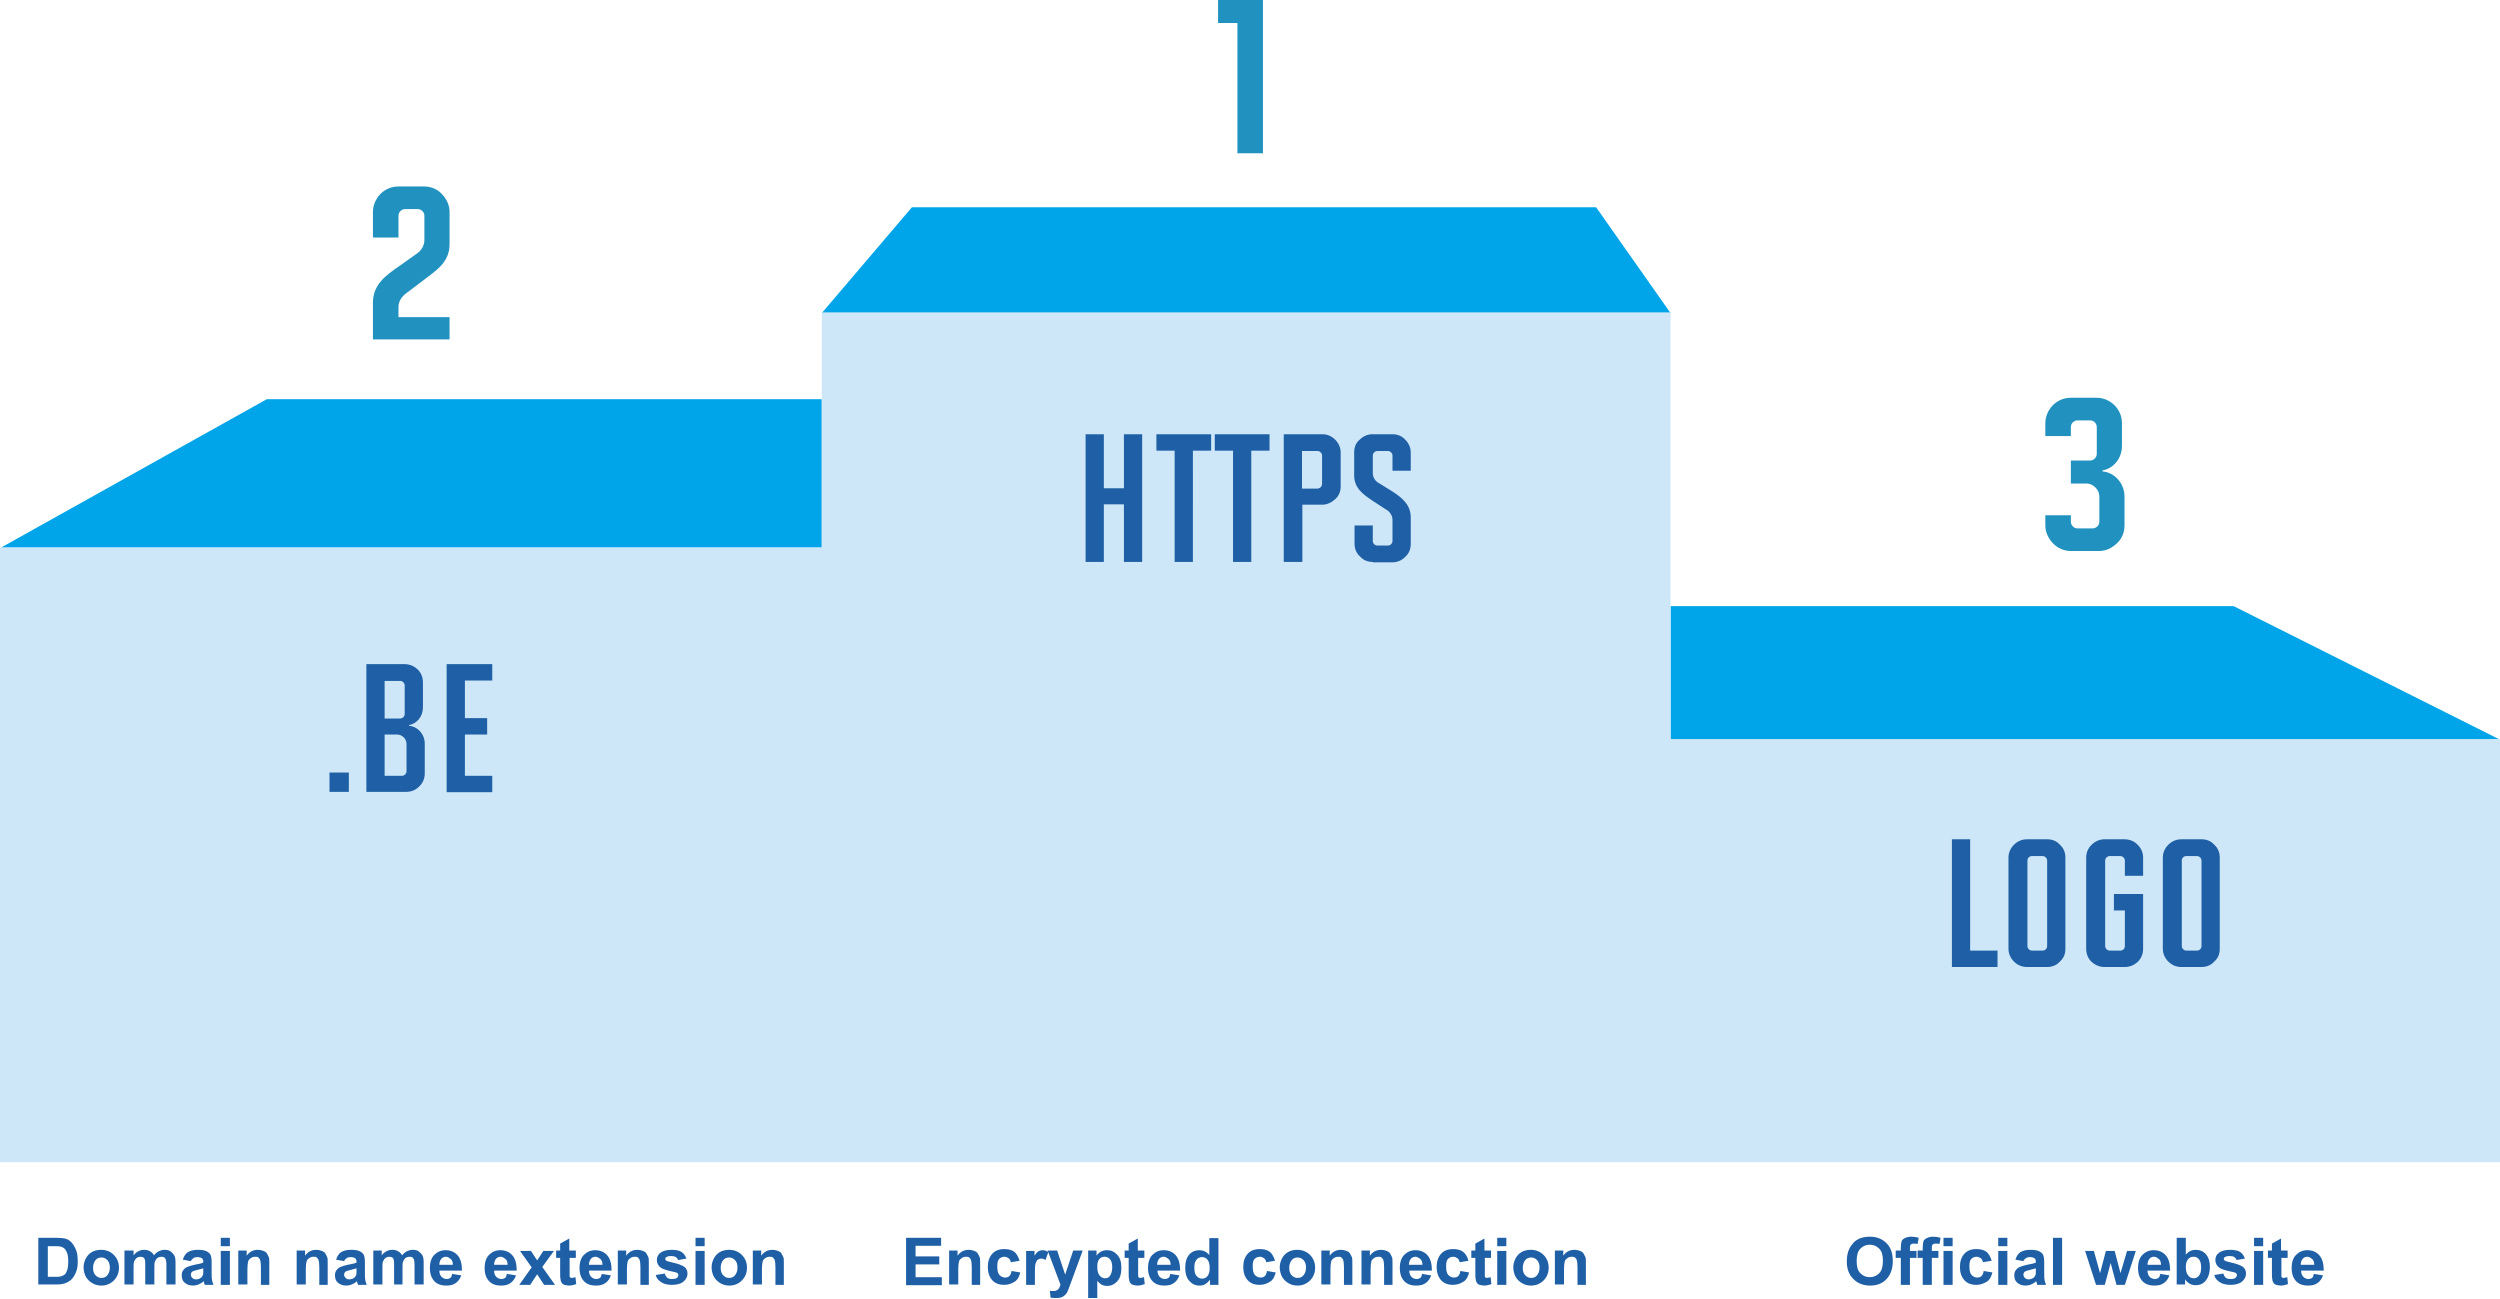 <svg id="Layer_1" xmlns="http://www.w3.org/2000/svg" viewBox="0 0 685.1 355.9"><style>.st0{fill:#00a4e8}.st1{fill:#cde7f8}.st2{fill:#2192bf}.st3{fill:#1e5fa6}</style><path class="st0" d="M73.1 109.4L.2 150.1h225v-40.7zm176.8-52.6l-24.7 29h232.6l-20.4-29zm207.9 109.3v36.5h227.1l-72.8-36.5z"/><path class="st1" d="M225.2 150V85.6 150zm0-64.4V150H0v168.5h685.1V202.6H457.8v-117H225.2z"/><path class="st2" d="M102.2 93V82.9c0-4.9 3.6-7.5 7.1-9.9l5.2-3.7c.7-.5 1.8-1.8 1.8-3.5v-6.7c0-.9-.8-1.8-1.8-1.8H111c-.9 0-1.8.8-1.8 1.8v6h-7v-7c0-1.9.8-3.6 2-4.9 1.3-1.3 3-2.1 5-2.1h7c2 0 3.8.8 5 2.2 1.2 1.3 2 2.9 2 4.8v8.8c0 4.9-3.5 7.1-6.9 9.7l-5.3 4c-.7.6-1.8 1.8-1.8 3.5v2.8h14V93h-21zm236.9-51V6.3h-5.3V0h12.3v42h-7zm228.4 109c-1.9 0-3.6-.8-4.8-2-1.3-1.3-2.2-3.1-2.2-5v-2.8h7v1.8c0 .9.8 1.8 1.8 1.8h4.2c.9 0 1.8-.8 1.8-1.8v-7c0-1.8-1.7-3.5-3.5-3.5h-4.3v-6.3h5.3c.9 0 1.8-.8 1.8-1.8V117c0-.9-.8-1.8-1.8-1.8h-3.5c-.9 0-1.8.8-1.8 1.8v2.5h-7V116c0-1.9.8-3.6 2-4.9 1.3-1.3 3-2.1 5-2.1h7c2 0 3.7.8 5 2.1 1.3 1.3 2 3 2 4.9v6.2c0 3.4-2.3 6.2-5.3 6.7v.3c3 .2 6 3 6 6.9v7.9c0 2-.8 3.8-2.2 5-1.3 1.2-2.9 2-4.8 2h-7.7z"/><path class="st3" d="M90.3 217v-5.3h5.3v5.3h-5.3zm10.1 0v-35h10.5c1.4 0 2.7.6 3.6 1.5.9.9 1.4 2.1 1.4 3.5v6.9c0 2.5-1.7 4.4-3.8 4.8v.2c2.1.1 4.3 2.1 4.3 4.9v8.2c0 1.4-.6 2.7-1.6 3.6-.9.9-2.1 1.4-3.5 1.4h-10.9zm10.5-29.2c0-.6-.6-1.2-1.2-1.2h-4.3v10.3h4.3c.6 0 1.2-.6 1.2-1.2v-7.9zm.5 16c0-1.3-1.2-2.5-2.5-2.5h-3.5v11.3h4.8c.6 0 1.2-.6 1.2-1.2v-7.6zm11 13.2v-35h12.5v4.5h-7.5v10.3h6.1v4.5h-6.1v11.3h7.5v4.5h-12.5zM308 154v-15.8h-5.5V154h-5v-35h5v14.8h5.5V119h5v35h-5zm13.9 0v-30.5h-5V119h15v4.5h-5V154h-5zm16 0v-30.5h-5V119h15v4.5h-5V154h-5zm13.9 0v-35h10.6c1.3 0 2.5.5 3.5 1.5.9.9 1.5 2.1 1.5 3.5v9.3c0 1.4-.5 2.6-1.5 3.5-1 .9-2.2 1.5-3.5 1.5h-5.5V154h-5.1zm10.5-29.2c0-.6-.6-1.2-1.2-1.2h-4.3v10.3h4.2c.7 0 1.3-.6 1.3-1.3v-7.8zm13.9 29.2c-1.4 0-2.6-.5-3.5-1.5-1-.9-1.5-2.1-1.5-3.5v-5h5v4.3c0 .6.6 1.2 1.2 1.2h3c.6 0 1.2-.6 1.2-1.2v-5.8c0-1.2-.7-2.1-1.2-2.5l-4.3-2.8c-2.5-1.7-5-3.4-5-6.9V124c0-1.5.5-2.7 1.5-3.5.9-.9 2.1-1.5 3.5-1.5h5.5c1.4 0 2.6.5 3.5 1.5.9.9 1.5 2.1 1.5 3.5v5h-5v-4.2c0-.6-.6-1.2-1.2-1.2h-3c-.6 0-1.2.6-1.2 1.2v4.8c0 1.3.7 2.1 1.2 2.5l4.2 2.6c2.6 1.7 5 3.6 5 7.1v7.3c0 1.4-.5 2.6-1.5 3.5-1 1-2.2 1.5-3.5 1.5h-5.4zm158.7 111v-35h5v30.5h7.5v4.5h-12.5zm20.6 0c-1.4 0-2.6-.5-3.6-1.5-.9-.9-1.5-2.1-1.5-3.5v-25c0-1.4.6-2.6 1.5-3.5 1-1 2.2-1.5 3.6-1.5h5.5c1.5 0 2.6.5 3.5 1.5 1 .9 1.5 2.1 1.5 3.5v25c0 1.5-.5 2.6-1.5 3.5-.9 1-2.1 1.5-3.5 1.5h-5.5zm5.5-29.2c0-.6-.6-1.2-1.2-1.2h-3c-.7 0-1.2.6-1.2 1.2v23.5c0 .6.6 1.2 1.2 1.2h3c.7 0 1.2-.6 1.2-1.2v-23.5zm15.7 29.2c-1.3 0-2.5-.5-3.5-1.4-1-.9-1.5-2.2-1.5-3.6v-25c0-1.3.5-2.6 1.5-3.5.9-.9 2.1-1.5 3.5-1.5h5.5c1.5 0 2.8.6 3.7 1.6.9.9 1.4 2.1 1.4 3.4v5h-5v-4.2c0-.6-.6-1.2-1.2-1.2h-3c-.6 0-1.2.6-1.2 1.2v23.5c0 .6.6 1.2 1.2 1.2h3c.7 0 1.2-.6 1.2-1.2v-9.8h-3V245h8v15c0 1.5-.6 2.8-1.6 3.7-.9.8-2.1 1.3-3.4 1.3h-5.6zm21.1 0c-1.4 0-2.6-.5-3.6-1.5-.9-.9-1.5-2.1-1.5-3.5v-25c0-1.4.6-2.6 1.5-3.5 1-1 2.2-1.5 3.6-1.5h5.5c1.5 0 2.6.5 3.5 1.5 1 .9 1.5 2.1 1.5 3.5v25c0 1.5-.5 2.6-1.5 3.5-.9 1-2.1 1.5-3.5 1.5h-5.5zm5.5-29.2c0-.6-.6-1.2-1.2-1.2h-3c-.7 0-1.2.6-1.2 1.2v23.5c0 .6.6 1.2 1.2 1.2h3c.7 0 1.2-.6 1.2-1.2v-23.5zM10.5 339.2h4.8c1.1 0 1.9.1 2.5.2.8.2 1.4.6 1.9 1.2s.9 1.3 1.2 2.1.4 1.8.4 3c0 1.1-.1 2-.4 2.7-.3.9-.8 1.7-1.4 2.3-.5.4-1.1.8-1.8 1-.6.2-1.3.3-2.3.3h-4.9v-12.8zm2.6 2.2v8.5H15c.7 0 1.3 0 1.6-.1.4-.1.8-.3 1.1-.5s.5-.7.7-1.2.3-1.4.3-2.4-.1-1.8-.3-2.3-.4-.9-.7-1.2-.7-.5-1.2-.6c-.4-.1-1.1-.1-2.1-.1h-1.3zm9.8 5.9c0-.8.2-1.6.6-2.4s1-1.4 1.7-1.8 1.6-.6 2.5-.6c1.4 0 2.6.5 3.5 1.4s1.4 2.1 1.4 3.5-.5 2.6-1.4 3.5-2.1 1.4-3.4 1.4c-.9 0-1.7-.2-2.4-.6s-1.4-1-1.8-1.7-.7-1.7-.7-2.7zm2.6.1c0 .9.2 1.6.7 2.1s1 .7 1.6.7 1.2-.2 1.6-.7.7-1.2.7-2.1c0-.9-.2-1.6-.7-2.1s-1-.7-1.6-.7-1.2.2-1.6.7-.7 1.2-.7 2.1zm8.8-4.7h2.3v1.3c.8-1 1.8-1.5 2.9-1.5.6 0 1.1.1 1.6.4s.8.6 1.1 1.1c.4-.5.9-.9 1.3-1.1s1-.4 1.5-.4c.7 0 1.3.1 1.7.4s.8.7 1.1 1.2c.2.4.3 1 .3 1.9v6h-2.5v-5.3c0-.9-.1-1.5-.3-1.8-.2-.4-.6-.5-1.1-.5-.3 0-.7.1-1 .3s-.5.5-.7.9-.2 1-.2 1.9v4.5h-2.5v-5c0-.9 0-1.5-.1-1.8s-.2-.5-.4-.6-.4-.2-.8-.2-.7.1-1 .3-.5.5-.7.9-.2 1-.2 1.9v4.5h-2.5v-9.3zm18 2.9l-2.2-.4c.3-.9.7-1.6 1.3-2s1.5-.7 2.7-.7c1.1 0 1.9.1 2.5.4s.9.6 1.1 1 .3 1.1.3 2.2v2.9c0 .8 0 1.4.1 1.8s.2.8.4 1.3h-2.4c-.1-.2-.1-.4-.2-.7 0-.1-.1-.2-.1-.3-.4.4-.9.7-1.4.9s-1 .3-1.5.3c-1 0-1.7-.3-2.3-.8s-.8-1.2-.8-2c0-.5.1-1 .4-1.4s.6-.7 1.1-.9 1.1-.4 2-.6c1.2-.2 2-.4 2.4-.6v-.2c0-.5-.1-.8-.4-1s-.7-.3-1.3-.3c-.4 0-.8.1-1 .3s-.5.3-.7.8zm3.3 2c-.3.1-.8.2-1.5.4s-1.1.3-1.3.4c-.3.2-.5.5-.5.9 0 .3.1.6.4.9s.6.4 1 .4.9-.1 1.3-.4c.3-.2.5-.5.6-.8.1-.2.1-.6.1-1.2v-.6zm4.9-6.1v-2.3H63v2.3h-2.5zm0 10.6v-9.3H63v9.3h-2.5zm13.5 0h-2.5v-4.8c0-1-.1-1.7-.2-2s-.3-.5-.5-.7-.5-.2-.9-.2-.8.1-1.2.4-.6.5-.7.9-.2 1.1-.2 2.1v4.2h-2.5v-9.3h2.3v1.4c.8-1.1 1.8-1.6 3.1-1.6.5 0 1 .1 1.5.3s.8.4 1 .8.4.7.5 1 .1.9.1 1.7v5.8zm16 0h-2.5v-4.8c0-1-.1-1.7-.2-2s-.3-.5-.5-.7-.5-.2-.9-.2-.8.1-1.2.4-.6.5-.7.9-.2 1.1-.2 2.1v4.2h-2.5v-9.3h2.3v1.4c.8-1.1 1.8-1.6 3.1-1.6.5 0 1 .1 1.5.3s.8.4 1 .8.4.7.5 1 .1.9.1 1.7v5.8zm4.3-6.5l-2.2-.4c.3-.9.7-1.6 1.3-2s1.5-.7 2.7-.7c1.1 0 1.9.1 2.5.4s.9.6 1.1 1 .3 1.1.3 2.2v2.9c0 .8 0 1.4.1 1.8s.2.8.4 1.3h-2.4c-.1-.2-.1-.4-.2-.7 0-.1-.1-.2-.1-.3-.4.4-.9.7-1.4.9s-1 .3-1.5.3c-1 0-1.7-.3-2.3-.8s-.8-1.2-.8-2c0-.5.1-1 .4-1.4s.6-.7 1.1-.9 1.1-.4 2-.6c1.2-.2 2-.4 2.4-.6v-.2c0-.5-.1-.8-.4-1s-.7-.3-1.3-.3c-.4 0-.8.1-1 .3s-.5.3-.7.8zm3.3 2c-.3.1-.8.2-1.5.4s-1.1.3-1.3.4c-.3.2-.5.5-.5.9 0 .3.1.6.4.9s.6.4 1 .4.9-.1 1.3-.4c.3-.2.5-.5.6-.8.1-.2.1-.6.1-1.2v-.6zm4.7-4.9h2.3v1.3c.8-1 1.8-1.5 2.9-1.5.6 0 1.1.1 1.6.4s.8.6 1.1 1.1c.4-.5.9-.9 1.3-1.1s1-.4 1.5-.4c.7 0 1.3.1 1.7.4s.8.7 1.1 1.2c.2.4.3 1 .3 1.9v6h-2.5v-5.3c0-.9-.1-1.5-.3-1.8-.2-.4-.6-.5-1.1-.5-.3 0-.7.1-1 .3s-.5.5-.7.9-.2 1-.2 1.9v4.5H108v-5c0-.9 0-1.5-.1-1.8s-.2-.5-.4-.6-.4-.2-.8-.2-.7.1-1 .3-.5.5-.7.9-.2 1-.2 1.9v4.5h-2.5v-9.3zm21.6 6.4l2.5.4c-.3.9-.8 1.6-1.5 2.1s-1.5.7-2.6.7c-1.6 0-2.8-.5-3.6-1.6-.6-.8-.9-1.9-.9-3.2 0-1.5.4-2.8 1.2-3.6s1.8-1.3 3.1-1.3c1.4 0 2.5.5 3.3 1.4s1.2 2.3 1.2 4.2h-6.2c0 .7.2 1.3.6 1.7s.9.6 1.4.6c.4 0 .7-.1 1-.3s.4-.6.5-1.1zm.2-2.5c0-.7-.2-1.3-.6-1.6s-.8-.6-1.3-.6-1 .2-1.3.6-.5.9-.5 1.6h3.7zm14.8 2.5l2.5.4c-.3.9-.8 1.6-1.5 2.1s-1.5.7-2.6.7c-1.6 0-2.8-.5-3.6-1.6-.6-.8-.9-1.9-.9-3.2 0-1.5.4-2.8 1.2-3.6s1.8-1.3 3.1-1.3c1.4 0 2.5.5 3.3 1.4s1.2 2.3 1.2 4.2h-6.2c0 .7.2 1.3.6 1.7s.9.6 1.4.6c.4 0 .7-.1 1-.3s.4-.6.5-1.1zm.2-2.5c0-.7-.2-1.3-.6-1.6s-.8-.6-1.3-.6-1 .2-1.3.6-.5.9-.5 1.6h3.7zm3.2 5.5l3.4-4.8-3.2-4.5h3l1.7 2.6 1.7-2.6h2.9l-3.2 4.4 3.5 4.9h-3l-1.9-2.9-1.9 2.9h-3zm15.5-9.4v2h-1.7v5.1c0 .1.1.2.2.3s.3.1.4.1c.2 0 .6-.1 1-.2l.2 1.9c-.6.2-1.2.4-2 .4-.4 0-.8-.1-1.2-.2s-.6-.3-.8-.6-.3-.6-.3-1c-.1-.3-.1-.9-.1-1.7v-4.1h-1.1v-2h1.1v-1.9l2.5-1.4v3.3h1.8zm7.1 6.4l2.5.4c-.3.9-.8 1.6-1.5 2.1s-1.5.7-2.6.7c-1.6 0-2.8-.5-3.6-1.6-.6-.8-.9-1.9-.9-3.2 0-1.5.4-2.8 1.2-3.6s1.8-1.3 3.1-1.3c1.4 0 2.5.5 3.3 1.4s1.2 2.3 1.2 4.2h-6.2c0 .7.2 1.3.6 1.7s.9.6 1.4.6c.4 0 .7-.1 1-.3s.4-.6.5-1.1zm.2-2.5c0-.7-.2-1.3-.6-1.6s-.8-.6-1.3-.6-1 .2-1.3.6-.5.9-.5 1.6h3.7zm12.9 5.5h-2.5v-4.8c0-1-.1-1.7-.2-2s-.3-.5-.5-.7-.5-.2-.9-.2-.8.1-1.2.4-.6.5-.7.9-.2 1.1-.2 2.1v4.2h-2.5v-9.3h2.3v1.4c.8-1.1 1.8-1.6 3.1-1.6.5 0 1 .1 1.5.3s.8.4 1 .8.4.7.5 1 .1.9.1 1.7v5.8zm1.7-2.7l2.5-.4c.1.5.3.8.6 1.1s.8.4 1.4.4c.6 0 1.1-.1 1.4-.4.2-.2.3-.4.3-.7 0-.2-.1-.3-.2-.5-.1-.1-.4-.2-.8-.3-2-.4-3.3-.8-3.8-1.2-.7-.5-1.1-1.2-1.1-2.1 0-.8.3-1.5 1-2s1.6-.8 3-.8c1.3 0 2.2.2 2.8.6s1 1 1.3 1.8l-2.3.4c-.1-.4-.3-.6-.6-.8s-.7-.3-1.2-.3c-.7 0-1.1.1-1.4.3-.2.1-.3.3-.3.5s.1.3.2.4c.2.2 1 .4 2.3.7s2.2.7 2.8 1.1c.5.4.8 1.1.8 1.8 0 .9-.4 1.6-1.1 2.2s-1.8.9-3.2.9c-1.3 0-2.3-.3-3-.8s-1.2-1-1.4-1.9zm10.9-7.9v-2.3h2.5v2.3h-2.5zm0 10.6v-9.3h2.5v9.3h-2.5zm4.4-4.8c0-.8.2-1.6.6-2.4s1-1.4 1.7-1.8 1.6-.6 2.5-.6c1.4 0 2.6.5 3.5 1.4s1.4 2.1 1.4 3.5-.5 2.6-1.4 3.5-2.1 1.4-3.4 1.4c-.9 0-1.7-.2-2.4-.6s-1.4-1-1.8-1.7-.7-1.7-.7-2.7zm2.5.1c0 .9.2 1.6.7 2.1s1 .7 1.6.7 1.2-.2 1.6-.7.7-1.2.7-2.1c0-.9-.2-1.6-.7-2.1s-1-.7-1.6-.7-1.2.2-1.6.7-.7 1.2-.7 2.1zm17.5 4.7h-2.5v-4.8c0-1-.1-1.7-.2-2s-.3-.5-.5-.7-.5-.2-.9-.2-.8.1-1.2.4-.6.5-.7.9-.2 1.1-.2 2.1v4.2h-2.5v-9.3h2.3v1.4c.8-1.1 1.8-1.6 3.1-1.6.5 0 1 .1 1.5.3s.8.4 1 .8.4.7.5 1 .1.9.1 1.7v5.8zm33.3 0v-12.9h9.6v2.2h-7v2.9h6.5v2.2h-6.5v3.5h7.2v2.2h-9.8zm20.5 0h-2.5v-4.8c0-1-.1-1.7-.2-2s-.3-.5-.5-.7-.5-.2-.9-.2-.8.1-1.2.4-.6.5-.7.9-.2 1.1-.2 2.1v4.2h-2.5v-9.3h2.3v1.4c.8-1.1 1.8-1.6 3.1-1.6.5 0 1 .1 1.5.3s.8.4 1 .8.4.7.5 1 .1.9.1 1.7v5.8zm10.6-6.6l-2.4.4c-.1-.5-.3-.9-.6-1.1s-.7-.4-1.1-.4c-.6 0-1.1.2-1.5.6s-.5 1.1-.5 2.1c0 1.1.2 1.9.6 2.3s.9.7 1.5.7c.5 0 .9-.1 1.2-.4s.5-.7.6-1.4l2.4.4c-.3 1.1-.7 2-1.5 2.5s-1.7.9-2.9.9c-1.4 0-2.5-.4-3.3-1.3s-1.2-2.1-1.2-3.6.4-2.7 1.2-3.6 1.9-1.3 3.3-1.3c1.1 0 2 .2 2.7.7s1.2 1.5 1.5 2.5zm4.3 6.6h-2.5v-9.3h2.3v1.3c.4-.6.7-1 1.1-1.2s.7-.3 1.1-.3c.6 0 1.1.2 1.6.5l-.8 2.2c-.4-.3-.8-.4-1.2-.4-.3 0-.6.1-.9.3s-.4.5-.6 1-.2 1.5-.2 3.1v2.8z"/><path class="st3" d="M287.1 342.7h2.6l2.2 6.6 2.2-6.6h2.6l-3.3 9-.6 1.6c-.2.5-.4 1-.6 1.2s-.4.5-.7.7-.6.3-.9.4-.8.1-1.3.1-.9 0-1.4-.1l-.2-1.9c.4.1.7.1 1 .1.6 0 1-.2 1.3-.5s.5-.8.6-1.3l-3.5-9.3zm11.1 0h2.3v1.4c.3-.5.7-.8 1.2-1.1s1.1-.4 1.7-.4c1.1 0 2 .4 2.8 1.3s1.1 2 1.1 3.6-.4 2.8-1.1 3.6-1.7 1.3-2.8 1.3c-.5 0-1-.1-1.4-.3s-.9-.6-1.3-1.1v4.7h-2.5v-13zm2.5 4.5c0 1 .2 1.8.6 2.3s.9.8 1.5.8 1.1-.2 1.4-.7.6-1.2.6-2.3c0-1-.2-1.7-.6-2.2s-.9-.7-1.5-.7-1.1.2-1.5.7-.5 1.2-.5 2.1zm12.9-4.5v2h-1.7v5.1c0 .1.1.2.2.3s.3.1.4.1c.2 0 .6-.1 1-.2l.2 1.9c-.6.2-1.2.4-2 .4-.4 0-.8-.1-1.2-.2s-.6-.3-.8-.6-.3-.6-.3-1c-.1-.3-.1-.9-.1-1.7v-4.1h-1.1v-2h1.1v-1.9l2.5-1.4v3.3h1.8zm7.1 6.4l2.5.4c-.3.9-.8 1.6-1.5 2.1s-1.5.7-2.6.7c-1.6 0-2.8-.5-3.6-1.6-.6-.8-.9-1.9-.9-3.2 0-1.5.4-2.8 1.2-3.6s1.8-1.3 3.1-1.3c1.4 0 2.5.5 3.3 1.4s1.2 2.3 1.2 4.2h-6.2c0 .7.2 1.3.6 1.7s.9.6 1.4.6c.4 0 .7-.1 1-.3s.4-.6.5-1.1zm.1-2.5c0-.7-.2-1.3-.6-1.6s-.8-.6-1.3-.6-1 .2-1.3.6-.5.9-.5 1.6h3.7zm13.1 5.5h-2.3v-1.4c-.4.5-.8.9-1.3 1.2s-1 .4-1.6.4c-1.1 0-2-.4-2.8-1.3s-1.1-2.1-1.1-3.6c0-1.6.4-2.8 1.1-3.6s1.7-1.2 2.8-1.2c1 0 1.9.4 2.7 1.3v-4.6h2.5v12.8zm-6.6-4.9c0 1 .1 1.7.4 2.2.4.6 1 1 1.7 1 .6 0 1.1-.2 1.5-.7s.6-1.2.6-2.2c0-1.1-.2-1.8-.6-2.3s-.9-.7-1.5-.7-1.1.2-1.5.7-.6 1.1-.6 2zm22.1-1.7l-2.4.4c-.1-.5-.3-.9-.6-1.1s-.7-.4-1.1-.4c-.6 0-1.1.2-1.5.6s-.5 1.1-.5 2.1c0 1.1.2 1.9.6 2.3s.9.7 1.5.7c.5 0 .9-.1 1.2-.4s.5-.7.6-1.4l2.4.4c-.3 1.1-.7 2-1.5 2.5s-1.7.9-2.9.9c-1.4 0-2.5-.4-3.3-1.3s-1.2-2.1-1.2-3.6.4-2.7 1.2-3.6 1.9-1.3 3.3-1.3c1.1 0 2 .2 2.7.7s1.2 1.5 1.5 2.5zm1.3 1.8c0-.8.2-1.6.6-2.4s1-1.4 1.7-1.8 1.6-.6 2.5-.6c1.4 0 2.6.5 3.5 1.4s1.4 2.1 1.4 3.5-.5 2.6-1.4 3.5-2.1 1.4-3.4 1.4c-.9 0-1.7-.2-2.4-.6s-1.4-1-1.8-1.7-.7-1.7-.7-2.7zm2.6.1c0 .9.2 1.6.7 2.1s1 .7 1.6.7 1.2-.2 1.6-.7.7-1.2.7-2.1c0-.9-.2-1.6-.7-2.1s-1-.7-1.6-.7-1.2.2-1.6.7-.7 1.2-.7 2.1zm17.5 4.7h-2.5v-4.8c0-1-.1-1.7-.2-2s-.3-.5-.5-.7-.5-.2-.9-.2-.8.1-1.2.4-.6.5-.7.9-.2 1.1-.2 2.1v4.2h-2.5v-9.3h2.3v1.4c.8-1.1 1.8-1.6 3.1-1.6.5 0 1 .1 1.5.3s.8.4 1 .8.4.7.5 1 .1.9.1 1.7v5.8zm11 0h-2.5v-4.8c0-1-.1-1.7-.2-2s-.3-.5-.5-.7-.5-.2-.9-.2-.8.1-1.2.4-.6.5-.7.9-.2 1.1-.2 2.1v4.2h-2.5v-9.3h2.3v1.4c.8-1.1 1.8-1.6 3.1-1.6.5 0 1 .1 1.5.3s.8.4 1 .8.4.7.5 1 .1.9.1 1.7v5.8zm7.9-3l2.5.4c-.3.9-.8 1.6-1.5 2.1s-1.5.7-2.6.7c-1.6 0-2.8-.5-3.6-1.6-.6-.8-.9-1.9-.9-3.2 0-1.5.4-2.8 1.2-3.6s1.8-1.3 3.1-1.3c1.4 0 2.5.5 3.3 1.4s1.2 2.3 1.2 4.2h-6.2c0 .7.2 1.3.6 1.7s.9.6 1.4.6c.4 0 .7-.1 1-.3s.4-.6.5-1.1zm.1-2.5c0-.7-.2-1.3-.6-1.6s-.8-.6-1.3-.6-1 .2-1.3.6-.5.9-.5 1.6h3.7zm12.6-1.1l-2.4.4c-.1-.5-.3-.9-.6-1.1s-.7-.4-1.1-.4c-.6 0-1.1.2-1.5.6s-.5 1.1-.5 2.1c0 1.1.2 1.9.6 2.3s.9.7 1.5.7c.5 0 .9-.1 1.2-.4s.5-.7.6-1.4l2.4.4c-.3 1.1-.7 2-1.5 2.5s-1.7.9-2.9.9c-1.4 0-2.5-.4-3.3-1.3s-1.2-2.1-1.2-3.6.4-2.7 1.2-3.6 1.9-1.3 3.3-1.3c1.1 0 2 .2 2.7.7s1.3 1.5 1.5 2.5zm6.2-2.8v2h-1.7v5.1c0 .1.1.2.2.3s.3.1.4.1c.2 0 .6-.1 1-.2l.2 1.9c-.6.2-1.2.4-2 .4-.4 0-.8-.1-1.2-.2s-.6-.3-.8-.6-.3-.6-.3-1c-.1-.3-.1-.9-.1-1.7v-4.1h-1.1v-2h1.1v-1.9l2.5-1.4v3.3h1.8zm1.7-1.2v-2.3h2.5v2.3h-2.5zm0 10.6v-9.3h2.5v9.3h-2.5zm4.4-4.8c0-.8.2-1.6.6-2.4s1-1.4 1.7-1.8 1.6-.6 2.5-.6c1.4 0 2.6.5 3.5 1.4s1.4 2.1 1.4 3.5-.5 2.6-1.4 3.5-2.1 1.4-3.4 1.4c-.9 0-1.7-.2-2.4-.6s-1.4-1-1.8-1.7-.7-1.7-.7-2.7zm2.6.1c0 .9.2 1.6.7 2.1s1 .7 1.6.7 1.2-.2 1.6-.7.7-1.2.7-2.1c0-.9-.2-1.6-.7-2.1s-1-.7-1.6-.7-1.2.2-1.6.7-.7 1.2-.7 2.1zm17.5 4.7h-2.5v-4.8c0-1-.1-1.7-.2-2s-.3-.5-.5-.7-.5-.2-.9-.2-.8.1-1.2.4-.6.5-.7.9-.2 1.1-.2 2.1v4.2h-2.5v-9.3h2.3v1.4c.8-1.1 1.8-1.6 3.1-1.6.5 0 1 .1 1.5.3s.8.4 1 .8.4.7.5 1 .1.9.1 1.7v5.8zm71.3-6.4c0-1.3.2-2.4.6-3.3.3-.7.7-1.2 1.2-1.8s1.1-.9 1.7-1.2c.8-.3 1.7-.5 2.8-.5 1.9 0 3.4.6 4.6 1.8s1.7 2.8 1.7 4.9c0 2.1-.6 3.7-1.7 4.9s-2.6 1.8-4.5 1.8-3.4-.6-4.6-1.8-1.8-2.7-1.8-4.8zm2.7-.1c0 1.5.3 2.6 1 3.3s1.5 1.1 2.6 1.1 1.9-.4 2.6-1.1 1-1.9 1-3.4-.3-2.6-1-3.3-1.5-1.1-2.6-1.1-1.9.4-2.6 1.1-1 1.9-1 3.4zm10.7-2.9h1.4v-.7c0-.8.1-1.4.2-1.8s.5-.7.9-.9 1-.4 1.7-.4 1.4.1 2.1.3l-.3 1.7c-.4-.1-.8-.1-1.1-.1-.4 0-.6.1-.8.3s-.2.5-.2 1v.7h1.8v1.9h-1.8v7.4h-2.5v-7.4h-1.4v-2zm6 0h1.4v-.7c0-.8.1-1.4.2-1.8s.5-.7.9-.9 1-.4 1.7-.4 1.4.1 2.1.3l-.3 1.7c-.4-.1-.8-.1-1.1-.1-.4 0-.6.1-.8.3s-.2.5-.2 1v.7h1.8v1.9h-1.8v7.4h-2.5v-7.4h-1.4v-2zm7.1-1.2v-2.3h2.5v2.3h-2.5zm0 10.6v-9.3h2.5v9.3h-2.5zm13.2-6.6l-2.4.4c-.1-.5-.3-.9-.6-1.1s-.7-.4-1.1-.4c-.6 0-1.1.2-1.5.6s-.5 1.1-.5 2.1c0 1.1.2 1.9.6 2.3s.9.7 1.5.7c.5 0 .9-.1 1.2-.4s.5-.7.6-1.4l2.4.4c-.3 1.1-.7 2-1.5 2.5s-1.7.9-2.9.9c-1.4 0-2.5-.4-3.3-1.3s-1.2-2.1-1.2-3.6.4-2.7 1.2-3.6 1.9-1.3 3.3-1.3c1.1 0 2 .2 2.7.7s1.2 1.5 1.5 2.5zm1.8-4v-2.3h2.5v2.3h-2.5zm0 10.6v-9.3h2.5v9.3h-2.5zm6.9-6.5l-2.2-.4c.3-.9.7-1.6 1.3-2s1.5-.7 2.7-.7c1.1 0 1.9.1 2.5.4s.9.6 1.1 1 .3 1.1.3 2.2v2.9c0 .8 0 1.4.1 1.8s.2.8.4 1.3h-2.4c-.1-.2-.1-.4-.2-.7 0-.1-.1-.2-.1-.3-.4.4-.9.7-1.4.9s-1 .3-1.5.3c-1 0-1.7-.3-2.3-.8s-.8-1.2-.8-2c0-.5.1-1 .4-1.4s.6-.7 1.1-.9 1.1-.4 2-.6c1.2-.2 2-.4 2.4-.6v-.2c0-.5-.1-.8-.4-1s-.7-.3-1.3-.3c-.4 0-.8.1-1 .3s-.6.3-.7.8zm3.3 2c-.3.1-.8.2-1.5.4s-1.1.3-1.3.4c-.3.2-.5.5-.5.9 0 .3.1.6.4.9s.6.4 1 .4.9-.1 1.3-.4c.3-.2.5-.5.6-.8.1-.2.1-.6.1-1.2v-.6zm4.8 4.5v-12.9h2.5v12.9h-2.5zm11.8 0l-3-9.3h2.4l1.7 6.1 1.6-6.1h2.4l1.6 6.1 1.8-6.1h2.4l-3 9.3H580l-1.6-6-1.6 6h-2.4zm17.6-3l2.5.4c-.3.9-.8 1.6-1.5 2.1s-1.5.7-2.6.7c-1.6 0-2.8-.5-3.6-1.6-.6-.8-.9-1.9-.9-3.2 0-1.5.4-2.8 1.2-3.6s1.8-1.3 3.1-1.3c1.4 0 2.5.5 3.3 1.4s1.2 2.3 1.2 4.2h-6.2c0 .7.2 1.3.6 1.7s.9.6 1.4.6c.4 0 .7-.1 1-.3s.4-.6.5-1.1zm.2-2.5c0-.7-.2-1.3-.6-1.6s-.8-.6-1.3-.6-1 .2-1.3.6-.5.9-.5 1.6h3.7zm4.3 5.5v-12.9h2.5v4.6c.8-.9 1.7-1.3 2.7-1.3 1.1 0 2.1.4 2.8 1.2s1.1 2 1.1 3.5c0 1.6-.4 2.8-1.1 3.7s-1.7 1.3-2.8 1.3c-.5 0-1.1-.1-1.6-.4s-1-.7-1.3-1.2v1.4h-2.3zm2.5-4.9c0 1 .2 1.7.5 2.1.4.7 1 1 1.7 1 .5 0 1-.2 1.4-.7s.6-1.2.6-2.2c0-1.1-.2-1.8-.6-2.3s-.9-.7-1.5-.7-1.1.2-1.5.7-.6 1.2-.6 2.1zm7.8 2.2l2.5-.4c.1.5.3.8.6 1.1s.8.4 1.4.4c.6 0 1.1-.1 1.4-.4.2-.2.3-.4.3-.7 0-.2-.1-.3-.2-.5-.1-.1-.4-.2-.8-.3-2-.4-3.3-.8-3.8-1.2-.7-.5-1.1-1.2-1.1-2.1 0-.8.3-1.5 1-2s1.6-.8 3-.8c1.3 0 2.2.2 2.8.6s1 1 1.3 1.8l-2.3.4c-.1-.4-.3-.6-.6-.8s-.7-.3-1.2-.3c-.7 0-1.1.1-1.4.3-.2.1-.3.3-.3.5s.1.3.2.4c.2.2 1 .4 2.3.7s2.2.7 2.8 1.1c.5.4.8 1.1.8 1.8 0 .9-.4 1.6-1.1 2.2s-1.8.9-3.2.9c-1.3 0-2.3-.3-3-.8s-1.2-1-1.4-1.9zm10.9-7.9v-2.3h2.5v2.3h-2.5zm0 10.6v-9.3h2.5v9.3h-2.5zm9.2-9.4v2h-1.7v5.1c0 .1.1.2.2.3s.3.1.4.1c.2 0 .6-.1 1-.2l.2 1.9c-.6.2-1.2.4-2 .4-.4 0-.8-.1-1.2-.2s-.6-.3-.8-.6-.3-.6-.3-1c-.1-.3-.1-.9-.1-1.7v-4.1h-1.1v-2h1.1v-1.9l2.5-1.4v3.3h1.8zm7.2 6.4l2.5.4c-.3.9-.8 1.6-1.5 2.1s-1.5.7-2.6.7c-1.6 0-2.8-.5-3.6-1.6-.6-.8-.9-1.9-.9-3.2 0-1.5.4-2.8 1.2-3.6s1.8-1.3 3.1-1.3c1.4 0 2.5.5 3.3 1.4s1.2 2.3 1.2 4.2h-6.2c0 .7.2 1.3.6 1.7s.9.6 1.4.6c.4 0 .7-.1 1-.3s.3-.6.5-1.1zm.1-2.5c0-.7-.2-1.3-.6-1.6s-.8-.6-1.3-.6-1 .2-1.3.6-.5.9-.5 1.6h3.7z"/></svg>